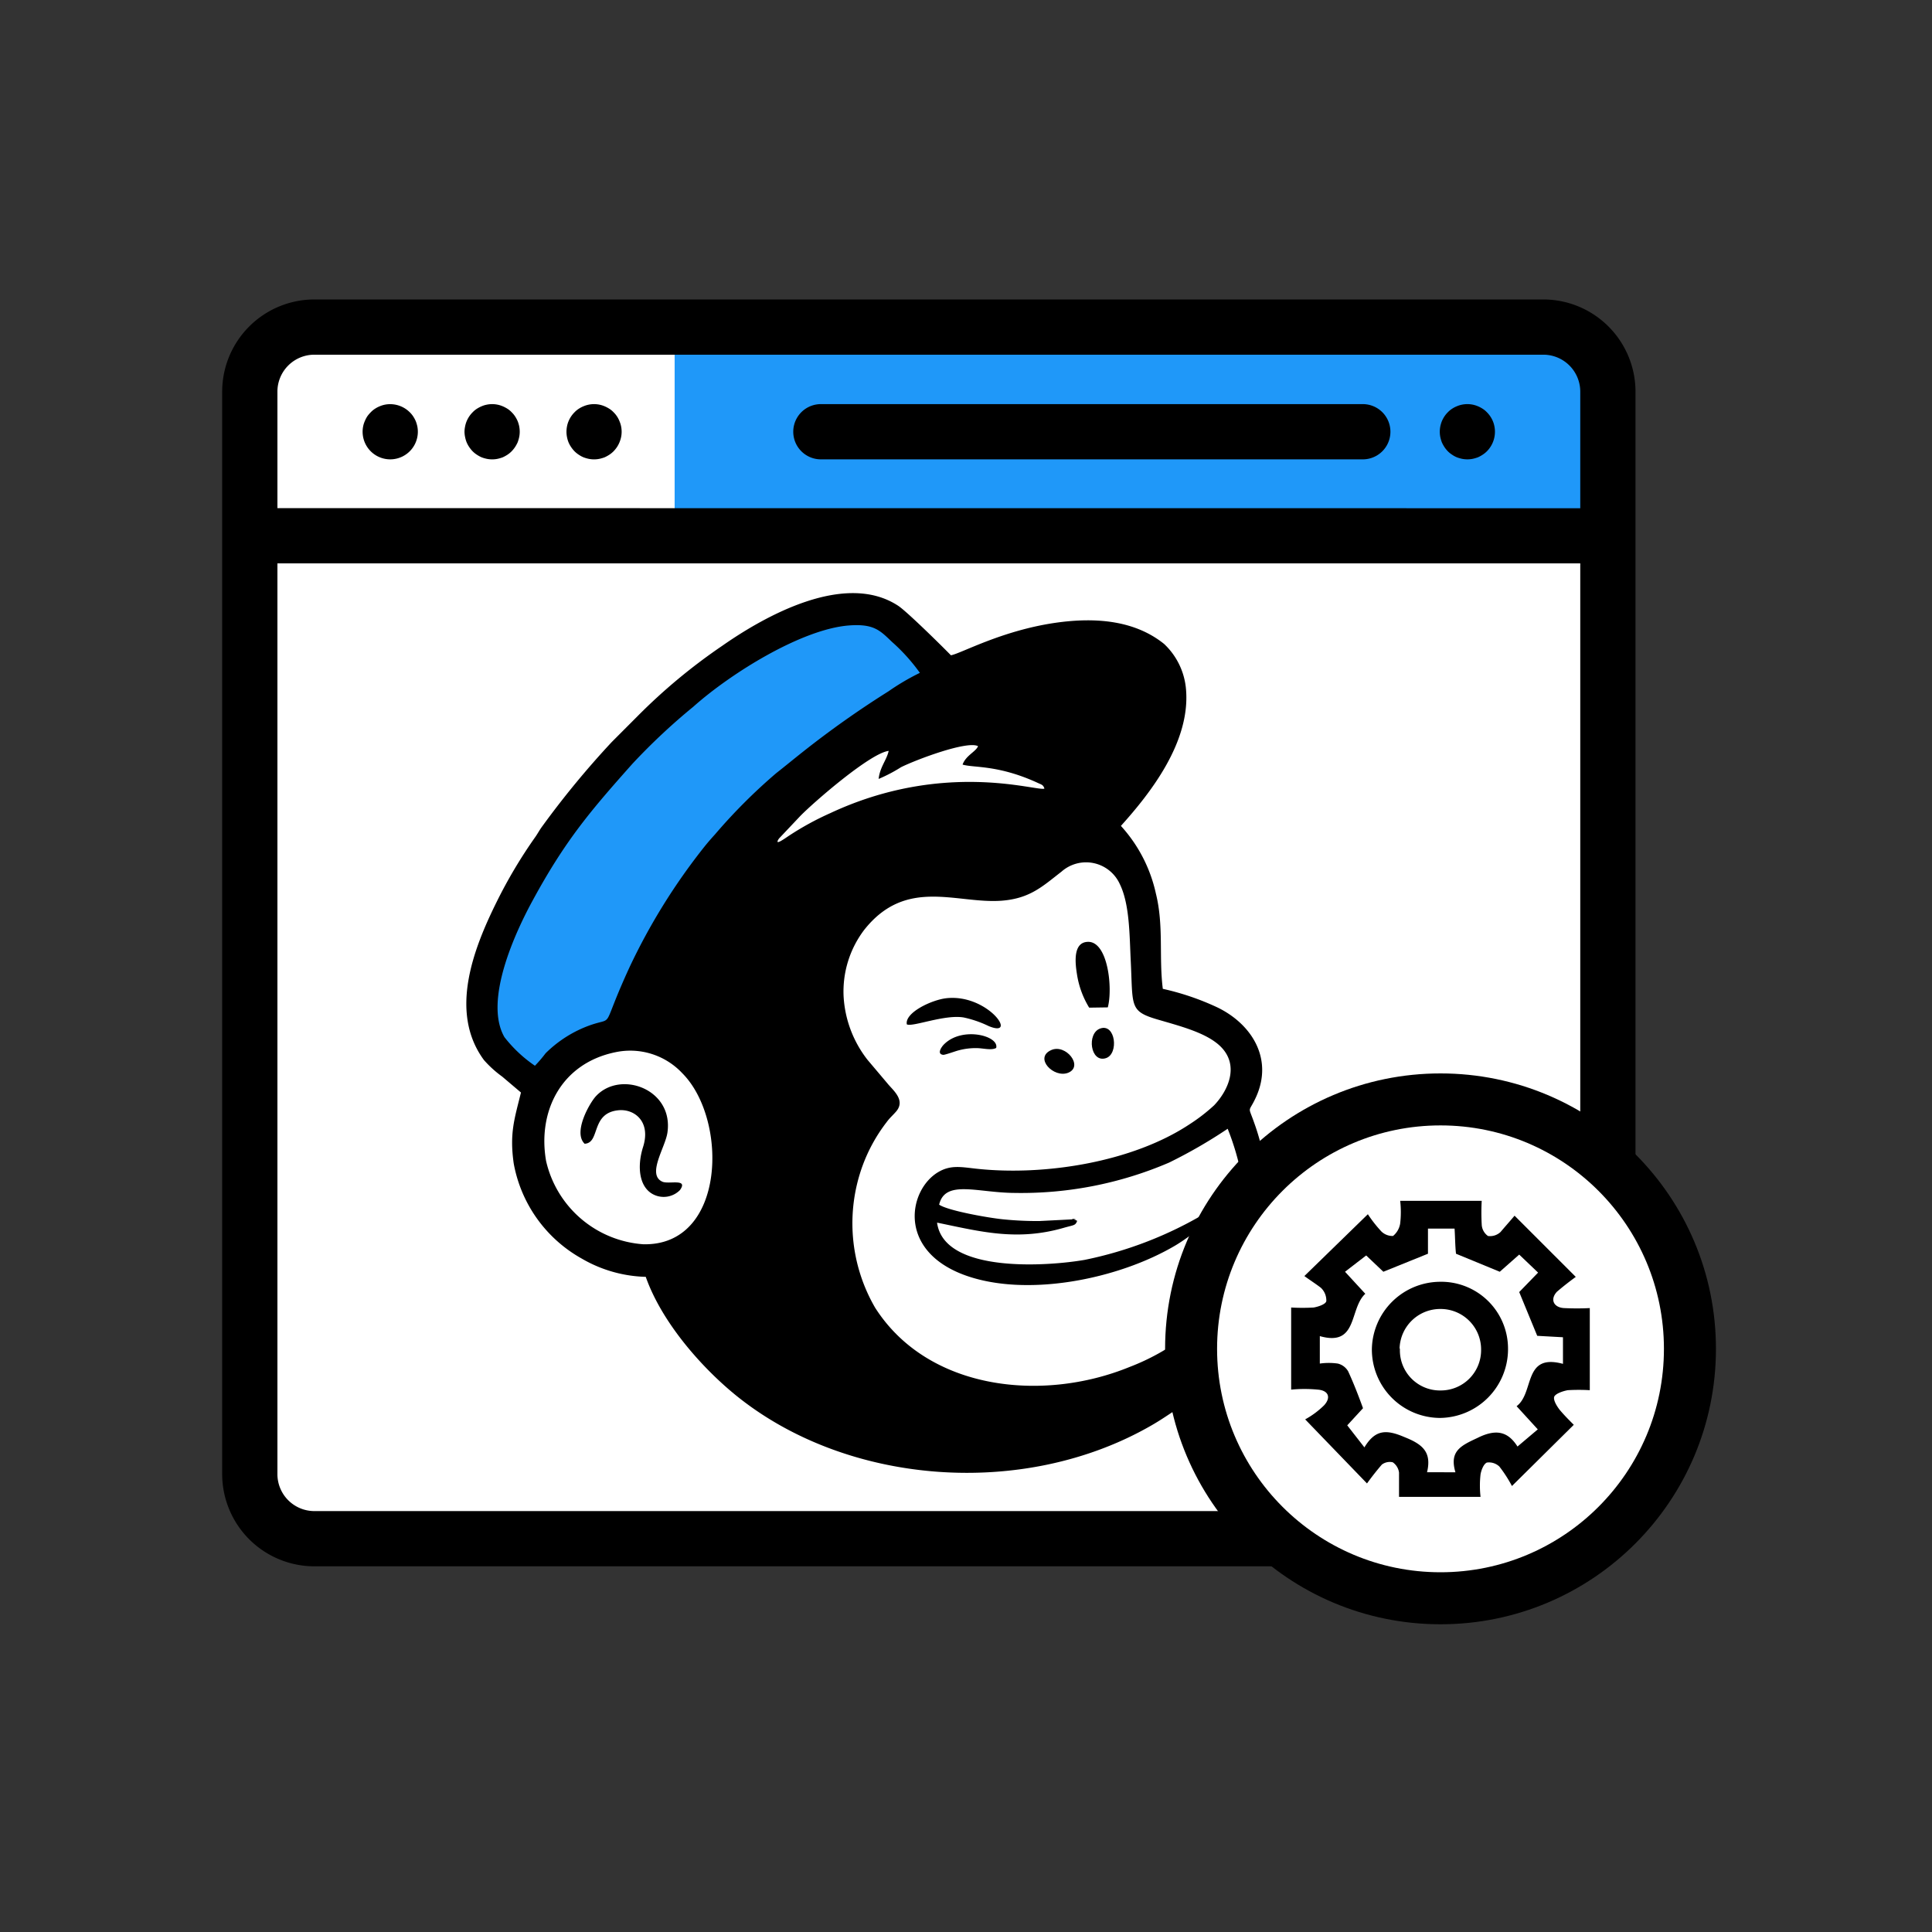 <svg id="automate-marketing" xmlns="http://www.w3.org/2000/svg" width="200" height="200" viewBox="0 0 200 200">
  <rect x="0" y="0" width="200" height="200" fill="#333333" stroke="none"/>
  <g id="_1792088043312" transform="translate(23 31)">
    <rect id="Rectangle_922" data-name="Rectangle 922" width="139.56" height="124.213" rx="5.42" transform="translate(3.355 3.114)" fill="#fff"/>
    <g id="Group_1971" data-name="Group 1971">
      <rect id="Rectangle_923" data-name="Rectangle 923" width="94.631" height="19.879" transform="translate(46.838 4.041)" fill="#1f98f9"/>
      <g id="Group_1967" data-name="Group 1967">
        <g id="Group_1956" data-name="Group 1956">
          <g id="Group_1955" data-name="Group 1955">
            <path id="Path_6030" data-name="Path 6030" d="M168.72,36.43H41.486a9.552,9.552,0,0,0-9.536,9.536V158.029a9.554,9.554,0,0,0,9.536,9.546H168.72a9.554,9.554,0,0,0,9.536-9.546V45.966A9.552,9.552,0,0,0,168.72,36.43ZM37.668,45.966a3.825,3.825,0,0,1,3.818-3.818H168.72a3.825,3.825,0,0,1,3.818,3.818V58.042l-134.87-.009V45.966Zm134.87,112.063a3.827,3.827,0,0,1-3.818,3.828H41.486a3.827,3.827,0,0,1-3.818-3.828V63.751h134.87v94.279Z" transform="translate(-31.95 -36.43)" fill-rule="evenodd"/>
          </g>
        </g>
        <g id="Group_1958" data-name="Group 1958" transform="translate(126.048 10.834)">
          <g id="Group_1957" data-name="Group 1957">
            <path id="Path_6031" data-name="Path 6031" d="M173.613,50.418a2.659,2.659,0,0,0-.158-.528,2.842,2.842,0,0,0-.621-.927,2.316,2.316,0,0,0-.436-.361,3.1,3.1,0,0,0-.491-.259,2.776,2.776,0,0,0-.537-.167,2.808,2.808,0,0,0-1.112,0,2.775,2.775,0,0,0-.538.167,2.743,2.743,0,0,0-.491.259,2.316,2.316,0,0,0-.436.361,2.612,2.612,0,0,0-.352.426,3.241,3.241,0,0,0-.269.5,3.466,3.466,0,0,0-.158.528,2.923,2.923,0,0,0-.056.565,2.829,2.829,0,0,0,.056.556,3.929,3.929,0,0,0,.158.538,3.631,3.631,0,0,0,.269.491,3.151,3.151,0,0,0,.352.436,2.681,2.681,0,0,0,.436.352,2.774,2.774,0,0,0,.491.269,3.576,3.576,0,0,0,.538.158,2.808,2.808,0,0,0,1.112,0,3.577,3.577,0,0,0,.538-.158,3.144,3.144,0,0,0,.491-.269,2.683,2.683,0,0,0,.436-.352,2.871,2.871,0,0,0,.778-2.586Z" transform="translate(-167.96 -48.12)" fill-rule="evenodd"/>
          </g>
        </g>
        <g id="Group_1960" data-name="Group 1960" transform="translate(59.127 10.834)">
          <g id="Group_1959" data-name="Group 1959">
            <path id="Path_6032" data-name="Path 6032" d="M154.7,48.12H98.6a2.859,2.859,0,0,0,0,5.718h56.1a2.859,2.859,0,0,0,0-5.718Z" transform="translate(-95.75 -48.12)" fill-rule="evenodd"/>
          </g>
        </g>
        <g id="Group_1962" data-name="Group 1962" transform="translate(25.087 10.834)">
          <g id="Group_1961" data-name="Group 1961">
            <path id="Path_6033" data-name="Path 6033" d="M64.682,50.418a3.464,3.464,0,0,0-.158-.528,3.24,3.24,0,0,0-.269-.5,2.611,2.611,0,0,0-.352-.426,2.316,2.316,0,0,0-.436-.361,3.563,3.563,0,0,0-.491-.259,2.775,2.775,0,0,0-.538-.167,2.808,2.808,0,0,0-1.112,0,2.589,2.589,0,0,0-.538.167,3.1,3.1,0,0,0-.491.259,2.316,2.316,0,0,0-.436.361,2.841,2.841,0,0,0-.621.927,2.661,2.661,0,0,0-.158.528,2.937,2.937,0,0,0-.065.565,2.844,2.844,0,0,0,.065.556,2.946,2.946,0,0,0,.158.538,2.833,2.833,0,0,0,.269.491,3.15,3.15,0,0,0,.352.436,2.682,2.682,0,0,0,.436.352,3.145,3.145,0,0,0,.491.269,3.284,3.284,0,0,0,.538.158,2.808,2.808,0,0,0,1.112,0,3.577,3.577,0,0,0,.538-.158,3.628,3.628,0,0,0,.491-.269A2.682,2.682,0,0,0,63.9,53a3.149,3.149,0,0,0,.352-.436,3.629,3.629,0,0,0,.269-.491,3.925,3.925,0,0,0,.158-.538,2.83,2.83,0,0,0,.056-.556,2.923,2.923,0,0,0-.056-.565Z" transform="translate(-59.02 -48.12)" fill-rule="evenodd"/>
          </g>
        </g>
        <g id="Group_1964" data-name="Group 1964" transform="translate(35.643 10.834)">
          <g id="Group_1963" data-name="Group 1963">
            <path id="Path_6034" data-name="Path 6034" d="M76.063,50.418a2.689,2.689,0,0,0-.167-.528,2.564,2.564,0,0,0-.259-.5,2.611,2.611,0,0,0-.352-.426,2.316,2.316,0,0,0-.436-.361,3.563,3.563,0,0,0-.491-.259,2.775,2.775,0,0,0-.538-.167,2.808,2.808,0,0,0-1.112,0,2.776,2.776,0,0,0-.538.167,2.744,2.744,0,0,0-.491.259,2.316,2.316,0,0,0-.436.361,2.841,2.841,0,0,0-.621.927,2.66,2.66,0,0,0-.158.528,2.922,2.922,0,0,0-.056.565,2.829,2.829,0,0,0,.056.556,2.945,2.945,0,0,0,.158.538,2.832,2.832,0,0,0,.269.491,3.149,3.149,0,0,0,.352.436,2.681,2.681,0,0,0,.436.352,2.775,2.775,0,0,0,.491.269,3.577,3.577,0,0,0,.538.158,2.76,2.76,0,0,0,.556.056,2.829,2.829,0,0,0,.556-.056,3.577,3.577,0,0,0,.538-.158,3.628,3.628,0,0,0,.491-.269A2.681,2.681,0,0,0,75.285,53a3.149,3.149,0,0,0,.352-.436,2.779,2.779,0,0,0,.259-.491,2.988,2.988,0,0,0,.167-.538,2.83,2.83,0,0,0,.056-.556A2.923,2.923,0,0,0,76.063,50.418Z" transform="translate(-70.41 -48.12)" fill-rule="evenodd"/>
          </g>
        </g>
        <g id="Group_1966" data-name="Group 1966" transform="translate(14.55 10.836)">
          <g id="Group_1965" data-name="Group 1965">
            <path id="Path_6035" data-name="Path 6035" d="M53.3,50.419a3.465,3.465,0,0,0-.158-.528,3.24,3.24,0,0,0-.269-.5,2.612,2.612,0,0,0-.352-.426,2.882,2.882,0,0,0-2.576-.788,2.774,2.774,0,0,0-.538.167,2.744,2.744,0,0,0-.491.259,2.316,2.316,0,0,0-.436.361,3.249,3.249,0,0,0-.361.426,3.194,3.194,0,0,0-.259.5,2.689,2.689,0,0,0-.167.528,2.859,2.859,0,1,0,5.607,0Z" transform="translate(-47.65 -48.122)" fill-rule="evenodd"/>
          </g>
        </g>
      </g>
      <path id="Path_6036" data-name="Path 6036" d="M82.067,119.229l-6.191,3.049L72.3,124.891l-3.142-1.307-3.577-5.5,1.918-8.721L79.8,90.7,94.541,78.665l9.685-3.485,9.073,5.227,1.566,3.4-15,7.942-9.24,13.6Z" transform="translate(-39.413 -43.637)" fill="#1f98f9" fill-rule="evenodd"/>
      <g id="Group_1968" data-name="Group 1968" transform="translate(25.272 30.401)">
        <path id="Path_6037" data-name="Path 6037" d="M80,121.483a7.381,7.381,0,0,1,6.978,2.169c4.764,4.782,4.523,17.9-4.05,17.7a11.128,11.128,0,0,1-10.055-8.619c-.89-5.088,1.511-10.065,7.127-11.251Zm64.863,12.752c3.42.037,2.465,3.651,1.752,6.089a17.722,17.722,0,0,1-3.049,5.978,23.274,23.274,0,0,1-10.3,7.757c-9.027,3.688-20.88,2.4-26.329-6.135a17.4,17.4,0,0,1-1.279-14.763,16.9,16.9,0,0,1,2.437-4.411c.38-.519.621-.686,1.029-1.158.982-1.177-.361-2.2-.9-2.873l-2.067-2.447a11.7,11.7,0,0,1-2.484-6.552,10.553,10.553,0,0,1,2.132-6.914c4.356-5.5,9.573-2.66,14.253-3.021,2.938-.232,4.245-1.52,6.163-3a3.836,3.836,0,0,1,6.033,1.26c1.038,2.1,1.01,5.32,1.14,7.924.241,4.782-.185,5.255,2.845,6.135,2.308.677,4.977,1.353,6.422,2.743,2.039,1.974.816,4.606-.639,6.126a18.461,18.461,0,0,1-2.549,1.965c-5.885,3.9-14.995,5.375-22.122,4.587-1.511-.167-2.6-.4-3.874.352-3.058,1.8-4.272,8.007,2.567,10.611,6.422,2.437,16.061.51,22.02-3.04,1.242-.741,4.55-3.142,4.689-4.291a10.737,10.737,0,0,0-1.585.955,40.081,40.081,0,0,1-12.539,4.856c-3.7.649-14.569,1.455-15.282-3.855,4.43.908,8.239,1.946,13.114.538,1.057-.306,1.2-.213,1.39-.723l-.213-.1c-1-.3.741.065-.222-.056l-3.485.176a35.173,35.173,0,0,1-3.827-.185c-1.436-.148-5.625-.88-6.543-1.511.63-2.623,3.939-1.233,7.794-1.214a38.781,38.781,0,0,0,16.014-3.142,51.759,51.759,0,0,0,6.061-3.5,26.749,26.749,0,0,1,1.427,4.847ZM107.3,93.18a15.629,15.629,0,0,0,2.317-1.214c1.594-.788,6.83-2.762,7.97-2.178-.195.556-1.26.955-1.6,1.909,1.158.352,3.651,0,7.775,1.891.426.2.565.195.7.593-.7.334-10.343-3-22.205,2.558a29.78,29.78,0,0,0-4.245,2.326c-.38.25-1.613,1.149-1.029.287l2.206-2.335c1.446-1.474,7.256-6.515,9.147-6.737-.2.945-.908,1.668-1.038,2.9ZM71.718,122.873a13.906,13.906,0,0,1-3.16-2.966c-2.169-3.79,1.168-10.917,2.91-14.114,3.42-6.3,6.024-9.323,10.333-14.17a64.644,64.644,0,0,1,6.32-5.922c3.818-3.41,11.167-8.016,16.088-8.406,2.6-.2,3.234.519,4.476,1.705a19.14,19.14,0,0,1,2.882,3.2,24.241,24.241,0,0,0-3.244,1.909,99.5,99.5,0,0,0-8.841,6.246c-.973.769-1.8,1.455-2.79,2.233a57.326,57.326,0,0,0-6.32,6.32c-.352.389-.741.825-1.131,1.316a63.542,63.542,0,0,0-7.711,12.409c-3.086,6.7-1.455,5.134-4.041,6.024a12.494,12.494,0,0,0-4.671,2.929,13.615,13.615,0,0,1-1.1,1.288Zm-1.446,2.771c-.658,2.688-1.2,4.189-.751,7.34a14.169,14.169,0,0,0,7.043,9.851,13.856,13.856,0,0,0,6.626,1.891c1.631,4.624,5.616,9.2,9.156,12.122,11.52,9.481,29.962,10.9,43.215,3.244.853-.491,1.6-1,2.372-1.511s1.492-1.168,2.169-1.687c5.412-4.207,10.7-13.79,10.241-20.787-.148-2.243-1.251-4.337-3.346-4.523a23.315,23.315,0,0,0-.816-2.79c-.658-1.891-.612-.945.176-2.66,1.844-4.041-.5-7.636-4.041-9.323a27.057,27.057,0,0,0-5.6-1.9c-.417-3.29.111-6.524-.714-9.851a15.219,15.219,0,0,0-3.624-7.016c3.031-3.364,7.164-8.619,6.747-14.04a7.269,7.269,0,0,0-2.28-4.8c-2.873-2.308-6.784-2.845-11.353-2.169-5.542.825-9.722,3.188-10.713,3.346-.778-.806-4.541-4.523-5.459-5.125-5.468-3.587-13.716,1-18.211,4.143a59.361,59.361,0,0,0-8.739,7.256l-2.7,2.706A92.513,92.513,0,0,0,72.5,98.055c-.315.426-.408.639-.714,1.094a50.039,50.039,0,0,0-4.041,6.784c-2.382,4.81-4.958,11.39-1.307,16.348a11.376,11.376,0,0,0,1.891,1.715l1.946,1.65Z" transform="translate(-64.614 -73.948)" fill-rule="evenodd"/>
        <path id="Path_6038" data-name="Path 6038" d="M77.806,134.963c1.631-.083.593-3.188,3.5-3.466,1.622-.158,3.383,1.149,2.539,3.809-.649,2.057-.417,4.309,1.242,4.986a2.368,2.368,0,0,0,2.576-.528c.9-1.251-1.158-.575-1.816-.871-1.631-.732.287-3.522.519-5.06.677-4.523-4.865-6.524-7.4-3.79-.639.686-2.4,3.735-1.168,4.921Z" transform="translate(-65.549 -77.965)" fill-rule="evenodd"/>
        <path id="Path_6039" data-name="Path 6039" d="M134.079,119.712l1.928-.028c.528-1.974.019-6.821-2.048-6.784-1.511.028-1.362,2-1.149,3.318A9.329,9.329,0,0,0,134.079,119.712Z" transform="translate(-69.6 -76.801)" fill-rule="evenodd"/>
        <path id="Path_6040" data-name="Path 6040" d="M113.819,121.9c.6.3,3.883-1.047,5.885-.714a11.34,11.34,0,0,1,2.586.89c3.132,1.3-.074-3.364-4.384-2.882-1.538.176-4.319,1.5-4.087,2.706Z" transform="translate(-68.217 -77.259)" fill-rule="evenodd"/>
        <path id="Path_6041" data-name="Path 6041" d="M123.339,124.638c.334-1.26-3.522-2.261-5.4-.371-.222.213-.806,1.01-.074,1.084.195.009,1.279-.389,1.585-.463a6.849,6.849,0,0,1,1.918-.232C122.051,124.675,122.857,124.907,123.339,124.638Z" transform="translate(-68.488 -77.556)" fill-rule="evenodd"/>
        <path id="Path_6042" data-name="Path 6042" d="M129.894,124.98c-1.816.806.269,2.947,1.761,2.345C133.277,126.658,131.4,124.3,129.894,124.98Z" transform="translate(-69.344 -77.677)" fill-rule="evenodd"/>
        <path id="Path_6043" data-name="Path 6043" d="M135.351,122.575c-1.418.5-1.019,3.587.593,3.068C137.3,125.207,136.945,122.009,135.351,122.575Z" transform="translate(-69.732 -77.504)" fill-rule="evenodd"/>
      </g>
    </g>
    <g id="Group_15838" data-name="Group 15838" transform="translate(8.427 4.932)">
      <circle id="Ellipse_494" data-name="Ellipse 494" cx="28.512" cy="28.512" r="28.512" transform="translate(89.183 75.188)"/>
      <circle id="Ellipse_495" data-name="Ellipse 495" cx="23.129" cy="23.129" r="23.129" transform="translate(94.565 80.57)" fill="#fff"/>
      <g id="Group_15839" data-name="Group 15839" transform="translate(54.532 -21.856)">
        <path id="Path_12220" d="M924.562-4312.713l6.573-6.4a13.606,13.606,0,0,0,1.392,1.777,1.644,1.644,0,0,0,1.214.474,2.088,2.088,0,0,0,.74-1.3,10.293,10.293,0,0,0,0-2.339h8.439a22.139,22.139,0,0,0,0,2.428,1.533,1.533,0,0,0,.651,1.214,1.586,1.586,0,0,0,1.3-.415c.474-.562.977-1.125,1.451-1.687l6.336,6.336c-.651.474-1.3.978-1.954,1.54-.74.8-.326,1.628.74,1.688a26.586,26.586,0,0,0,2.665,0v8.5a19.621,19.621,0,0,0-2.28,0c-.474.089-1.214.327-1.392.652-.148.326.237.977.563,1.392.474.563.977,1.066,1.451,1.54l-6.4,6.336a13.774,13.774,0,0,0-1.3-2.013,1.558,1.558,0,0,0-1.3-.415c-.326.148-.563.74-.651,1.214a10.3,10.3,0,0,0,0,2.339h-8.439v-2.517a1.53,1.53,0,0,0-.651-1.065,1.372,1.372,0,0,0-1.125.236c-.563.652-1.066,1.3-1.54,1.954l-6.4-6.632a8.828,8.828,0,0,0,1.954-1.451c.74-.8.474-1.54-.651-1.629a14.412,14.412,0,0,0-2.754,0v-8.5a20.318,20.318,0,0,0,2.339,0c.474-.088,1.214-.325,1.3-.651a1.792,1.792,0,0,0-.563-1.392C925.776-4311.884,925.125-4312.3,924.562-4312.713Zm21.97,13.472c1.865-1.392.651-5.507,4.8-4.382v-2.754l-2.665-.148-1.865-4.53,1.954-2.014-1.954-1.865-2.013,1.777-4.53-1.866c-.089-.8-.089-1.687-.148-2.6h-2.754v2.6l-4.619,1.866-1.777-1.688-2.191,1.688,2.1,2.28c-1.688,1.54-.74,5.508-4.708,4.382v2.843a6.524,6.524,0,0,1,1.865,0,1.7,1.7,0,0,1,1.066.8c.563,1.214,1.066,2.517,1.54,3.82L929-4297.257l1.777,2.28c1.125-1.865,2.28-1.865,4.145-1.065,1.865.74,2.842,1.539,2.339,3.641H940.2c-.651-2.191.563-2.753,2.28-3.553,1.954-.977,3.168-.651,4.145.889l2.1-1.776Z" transform="translate(-875.493 4430.733)"/>
        <path id="Path_12225" d="M958.447-4292.205a6.92,6.92,0,0,1,7.047,6.9v.148a7.122,7.122,0,0,1-7.047,7.047,7.083,7.083,0,0,1-7.047-7.136h0a7.1,7.1,0,0,1,7.047-6.958Zm-4.145,6.958a4.15,4.15,0,0,0,4.057,4.293h.148a4.17,4.17,0,0,0,4.2-4.146v-.089a4.188,4.188,0,0,0-4.145-4.2,4.21,4.21,0,0,0-4.293,4.057Z" transform="translate(-895.343 4410.818)"/>
      </g>
    </g>
  </g>
  <rect id="Rectangle_925" data-name="Rectangle 925" width="200" height="200" fill="none"/>
</svg>

